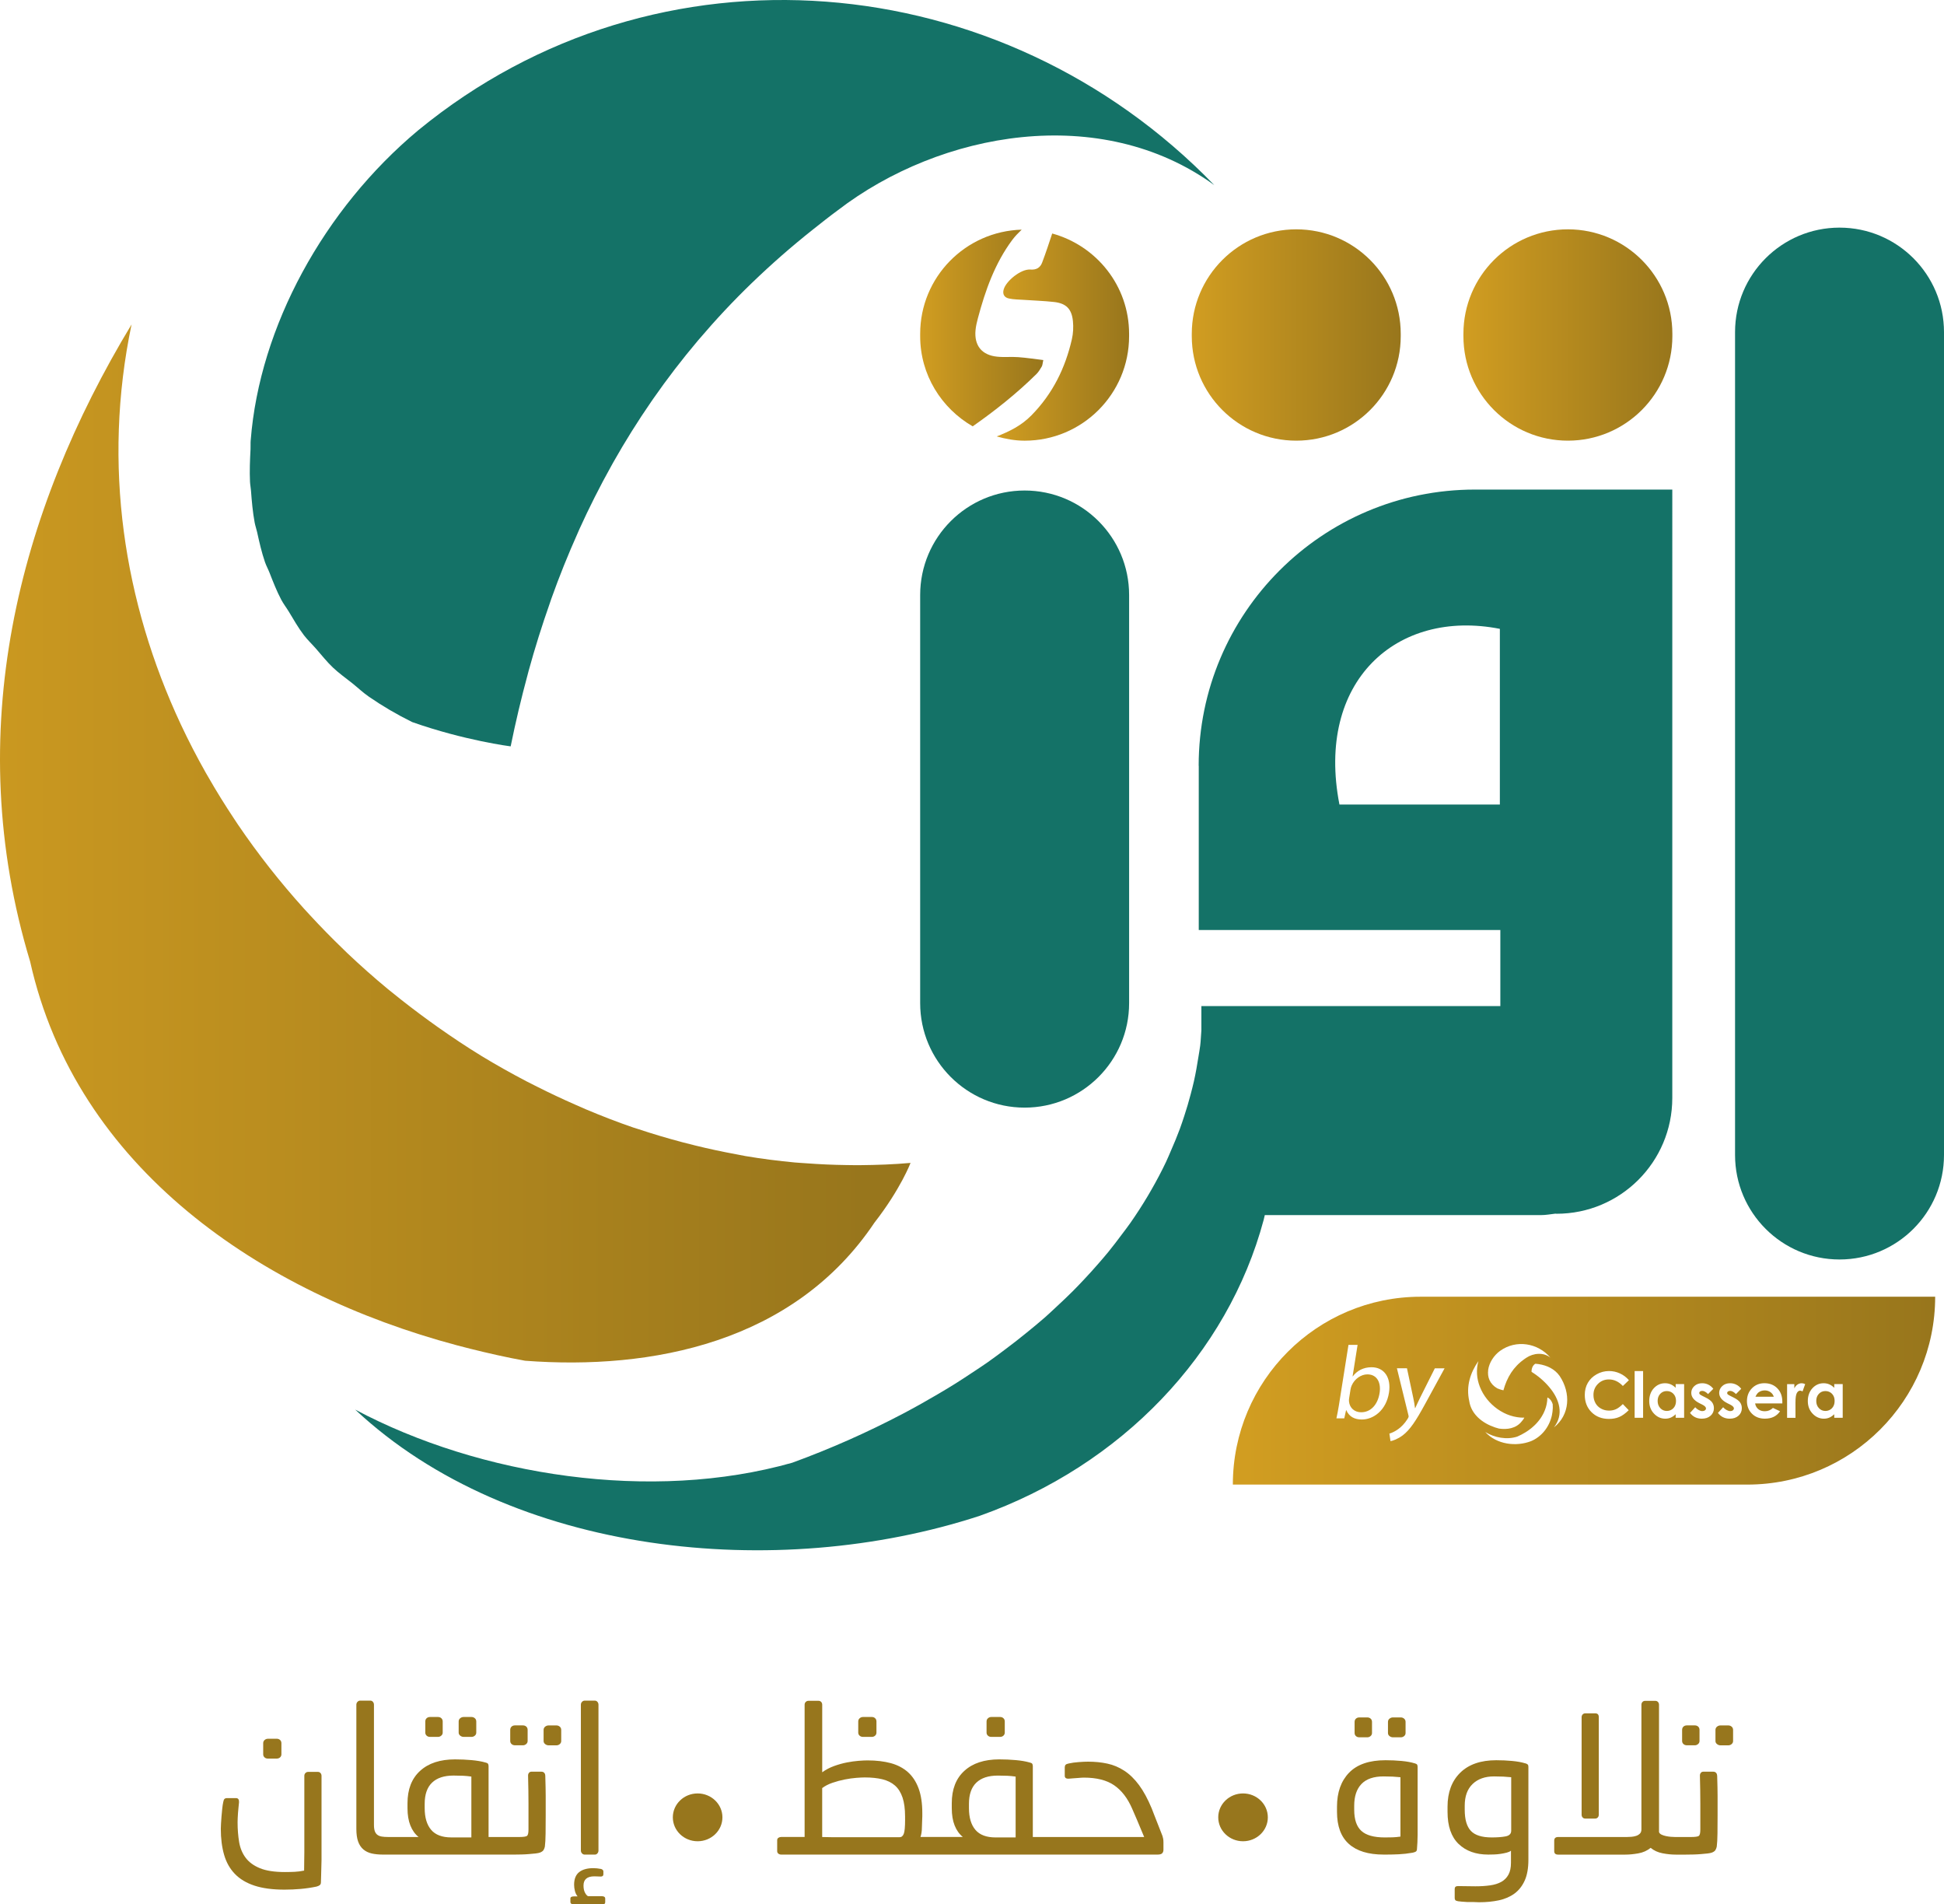 <?xml version="1.0" encoding="UTF-8"?>
<svg id="Layer_2" data-name="Layer 2" xmlns="http://www.w3.org/2000/svg" xmlns:xlink="http://www.w3.org/1999/xlink" viewBox="0 0 891.29 872.92">
  <defs>
    <style>
      .cls-1 {
        fill: url(#linear-gradient-2);
      }

      .cls-2 {
        fill: url(#linear-gradient-6);
      }

      .cls-3 {
        fill: url(#linear-gradient-10);
      }

      .cls-4 {
        fill: url(#linear-gradient-5);
      }

      .cls-5 {
        fill: #97761d;
      }

      .cls-6 {
        fill: url(#linear-gradient-7);
      }

      .cls-7 {
        fill: #147267;
      }

      .cls-8 {
        fill: url(#linear-gradient-9);
      }

      .cls-9 {
        fill: url(#linear-gradient-3);
      }

      .cls-10 {
        fill: url(#linear-gradient);
      }

      .cls-11 {
        fill: url(#linear-gradient-4);
      }

      .cls-12 {
        fill: url(#linear-gradient-8);
      }
    </style>
    <linearGradient id="linear-gradient" x1="-55.81" y1="386.61" x2="395.95" y2="386.61" gradientUnits="userSpaceOnUse">
      <stop offset="0" stop-color="#d19d21"/>
      <stop offset="1" stop-color="#98761c"/>
    </linearGradient>
    <linearGradient id="linear-gradient-2" x1="546.41" y1="153.55" x2="642.21" y2="153.55" xlink:href="#linear-gradient"/>
    <linearGradient id="linear-gradient-3" x1="670.95" y1="153.55" x2="766.75" y2="153.55" xlink:href="#linear-gradient"/>
    <linearGradient id="linear-gradient-4" x1="421.88" y1="150.34" x2="478.33" y2="150.34" xlink:href="#linear-gradient"/>
    <linearGradient id="linear-gradient-5" x1="456.98" y1="154.5" x2="517.68" y2="154.5" xlink:href="#linear-gradient"/>
    <linearGradient id="linear-gradient-6" x1="570.88" y1="638.67" x2="885.14" y2="638.67" xlink:href="#linear-gradient"/>
    <linearGradient id="linear-gradient-7" x1="570.88" y1="638.79" x2="885.14" y2="638.79" xlink:href="#linear-gradient"/>
    <linearGradient id="linear-gradient-8" x1="570.88" y1="637.45" x2="885.14" y2="637.45" xlink:href="#linear-gradient"/>
    <linearGradient id="linear-gradient-9" x1="570.88" y1="642.19" x2="885.14" y2="642.19" xlink:href="#linear-gradient"/>
    <linearGradient id="linear-gradient-10" x1="570.88" y1="642.19" x2="885.14" y2="642.19" xlink:href="#linear-gradient"/>
  </defs>
  <g id="Layer_1-2" data-name="Layer 1">
    <path class="cls-10" d="M215.54,618.22c8.39,2.09,16.79,4,25.19,5.51,58.1,4.4,123.31-8.25,160.2-63.31,11.95-15.31,16.54-27.37,16.54-27.37-7.67,.69-15.35,.96-23.02,1.03-2.17,.02-4.34-.02-6.51-.05-6-.08-12-.34-17.98-.79-1.84-.14-3.68-.22-5.52-.39-7.59-.71-15.15-1.67-22.67-2.94-1.42-.24-2.83-.56-4.25-.82-6.27-1.15-12.51-2.48-18.71-4.01-2.04-.5-4.08-1.01-6.11-1.55-6.71-1.79-13.38-3.75-19.99-5.96-.74-.25-1.5-.45-2.24-.7-7.4-2.53-14.71-5.37-21.94-8.42-1.62-.68-3.22-1.42-4.83-2.12-5.89-2.58-11.71-5.32-17.47-8.23-1.51-.76-3.03-1.5-4.54-2.29-7.1-3.71-14.11-7.62-20.97-11.8-.1-.06-.19-.12-.28-.18-6.67-4.08-13.18-8.44-19.59-12.95-1.34-.95-2.67-1.91-4-2.87-5.91-4.28-11.71-8.71-17.37-13.33-.54-.44-1.09-.86-1.63-1.3-6.37-5.27-12.57-10.77-18.57-16.45-.6-.57-1.17-1.16-1.77-1.73-5.32-5.11-10.47-10.38-15.47-15.8-.87-.94-1.74-1.87-2.6-2.82-10.98-12.16-21.13-25.04-30.3-38.55-.6-.89-1.18-1.79-1.78-2.68-4.17-6.27-8.15-12.67-11.88-19.2-.35-.61-.72-1.2-1.06-1.81-4.14-7.33-8.01-14.79-11.57-22.4,0,0,0,0,0,0-26.03-55.72-36.03-118.68-22.53-183.23C8.28,234.72-17.99,335.59,13.82,440.78c21.15,94.74,106.1,152.01,195.67,175.88,2.02,.54,4.03,1.06,6.05,1.56Z"/>
    <g>
      <path class="cls-5" d="M145.82,812.2h-4.6c-.44,0-.83,.17-1.18,.52-.34,.34-.51,.76-.51,1.27v35.1c0,1.19-.02,2.45-.05,3.8-.03,1.34-.05,2.86-.05,4.55-1.57,.31-3.02,.5-4.36,.56-1.35,.06-2.83,.1-4.46,.1-4.76,0-8.56-.58-11.4-1.74-2.85-1.16-5.04-2.75-6.57-4.79-1.53-2.03-2.53-4.44-3-7.22-.47-2.79-.71-5.81-.71-9.06,0-.5,.02-1.13,.05-1.88,.03-.75,.08-1.55,.14-2.39,.06-.85,.14-1.69,.23-2.53,.09-.85,.17-1.64,.24-2.4,.06-1.25-.41-1.88-1.41-1.88h-3.94c-.63,0-1.07,.13-1.32,.38s-.44,.72-.56,1.41c-.19,.88-.35,1.89-.47,3.05-.12,1.16-.23,2.33-.33,3.52-.09,1.19-.17,2.3-.23,3.34-.06,1.03-.09,1.83-.09,2.39,0,4.44,.5,8.4,1.5,11.87,1,3.47,2.64,6.4,4.93,8.77,2.28,2.38,5.29,4.18,9.01,5.4,3.72,1.22,8.31,1.83,13.75,1.83,2.51,0,4.99-.11,7.46-.33,2.47-.22,4.9-.58,7.27-1.08,.69-.19,1.19-.43,1.51-.71,.31-.28,.47-.7,.47-1.27,.06-.88,.09-1.88,.09-3l.09-3.56c.06-1.26,.09-2.44,.09-3.57v-38.66c0-.5-.16-.92-.47-1.27-.32-.35-.69-.52-1.13-.52Z"/>
      <path class="cls-5" d="M122.82,806.1h4.04c.62,0,1.14-.19,1.55-.56,.41-.38,.61-.85,.61-1.41v-5.06c0-.63-.2-1.13-.61-1.5-.4-.37-.89-.56-1.45-.56h-4.13c-.56,0-1.06,.19-1.5,.56-.44,.38-.66,.88-.66,1.5v5.06c0,.57,.2,1.03,.61,1.41,.4,.37,.92,.56,1.55,.56Z"/>
      <path class="cls-5" d="M197.15,796.15h3.66c.56,0,1.06-.19,1.5-.57,.44-.37,.66-.84,.66-1.41v-5.07c0-.62-.21-1.13-.61-1.5-.4-.38-.92-.57-1.55-.57h-3.66c-.63,0-1.14,.19-1.55,.57-.41,.37-.61,.88-.61,1.5v5.07c0,.57,.2,1.03,.61,1.41,.4,.38,.92,.57,1.55,.57Z"/>
      <path class="cls-5" d="M212.54,796.15h3.66c.57,0,1.06-.19,1.51-.57,.44-.37,.65-.84,.65-1.41v-5.07c0-.62-.22-1.13-.65-1.5-.44-.38-.94-.57-1.51-.57h-3.66c-.57,0-1.08,.19-1.55,.57-.47,.37-.7,.88-.7,1.5v5.07c0,.57,.23,1.03,.7,1.41,.47,.38,.99,.57,1.55,.57Z"/>
      <path class="cls-5" d="M255.15,790.9h-3.66c-.56,0-1.08,.19-1.55,.56-.47,.38-.71,.88-.71,1.51v5.07c0,.56,.23,1.03,.71,1.41,.47,.37,.99,.57,1.55,.57h3.66c.56,0,1.06-.19,1.5-.57,.44-.37,.66-.85,.66-1.41v-5.07c0-.62-.22-1.13-.66-1.51-.44-.37-.94-.56-1.5-.56Z"/>
      <path class="cls-5" d="M236.1,800h3.66c.57,0,1.06-.19,1.5-.57,.44-.37,.65-.85,.65-1.41v-5.07c0-.62-.2-1.13-.61-1.51-.41-.37-.92-.56-1.55-.56h-3.66c-.63,0-1.14,.19-1.55,.56-.4,.38-.61,.88-.61,1.51v5.07c0,.56,.2,1.03,.61,1.41,.41,.37,.92,.57,1.55,.57Z"/>
      <path class="cls-5" d="M249.99,813.89c0-.5-.16-.92-.47-1.27-.32-.35-.75-.52-1.32-.52h-4.5c-.5,0-.89,.17-1.17,.52-.28,.34-.42,.76-.42,1.27,.06,2.44,.1,4.69,.14,6.75,.03,2.07,.05,4.07,.05,6.01v12.01c0,1.63-.25,2.6-.75,2.91-.5,.31-1.66,.47-3.47,.47h-14.08v-32.47c0-.5-.1-.88-.29-1.13-.19-.25-.59-.44-1.22-.57-1.75-.5-3.87-.86-6.33-1.08-2.47-.22-4.99-.33-7.55-.33-6.82,0-12.16,1.75-16,5.26-3.85,3.5-5.78,8.45-5.78,14.83v2.25c0,3.13,.44,5.78,1.32,7.97,.87,2.19,2.12,3.94,3.75,5.26h-14.16c-1,0-1.89-.06-2.68-.19-.78-.12-1.44-.37-1.97-.75-.53-.37-.94-.92-1.22-1.64-.28-.72-.42-1.71-.42-2.96v-55.09c0-.5-.16-.94-.47-1.31-.31-.38-.72-.57-1.22-.57h-4.6c-.5,0-.92,.19-1.27,.57-.34,.37-.51,.81-.51,1.31v56.87c0,2.38,.26,4.32,.8,5.82,.53,1.5,1.33,2.71,2.39,3.62,1.06,.91,2.34,1.53,3.85,1.88,1.5,.34,3.25,.51,5.26,.51h60.06c1.06,0,2.19-.02,3.38-.05,1.19-.03,2.34-.09,3.47-.19s2.13-.19,3-.28c.88-.1,1.56-.24,2.06-.43,.75-.31,1.27-.68,1.55-1.13,.28-.44,.48-.97,.61-1.59,.19-1.44,.3-3.44,.33-6.01,.03-2.56,.05-5.35,.05-8.35v-8.82c0-1.25-.02-2.6-.05-4.04-.03-1.44-.08-3.22-.14-5.35Zm-33.88,28.34h-9.2c-4.19,0-7.27-1.16-9.24-3.48-1.97-2.31-2.96-5.63-2.96-9.95v-1.97c0-4.32,1.13-7.55,3.38-9.71,2.25-2.16,5.54-3.24,9.85-3.24,1.63,0,3.08,.03,4.37,.09,1.28,.06,2.55,.19,3.8,.37v27.88Z"/>
      <path class="cls-5" d="M268.1,850.11h4.6c.5,0,.91-.19,1.22-.57,.31-.37,.47-.81,.47-1.31v-66.82c0-.5-.16-.94-.47-1.31-.31-.38-.72-.57-1.22-.57h-4.6c-.5,0-.92,.19-1.27,.57-.34,.37-.51,.81-.51,1.31v66.82c0,.5,.17,.94,.51,1.31,.35,.38,.77,.57,1.27,.57Z"/>
      <path class="cls-5" d="M275.89,869.17h-6.29c-.5-.25-.97-.8-1.41-1.64-.44-.84-.66-1.92-.66-3.24,0-2.81,1.66-4.22,4.98-4.22,.31,0,.85,.02,1.59,.05,.75,.03,1.19,.05,1.32,.05,.81,0,1.22-.35,1.22-1.03v-1.32c0-.5-.35-.88-1.03-1.13-.63-.12-1.25-.22-1.88-.28-.63-.06-1.19-.09-1.69-.09-2.81,0-4.99,.61-6.52,1.83-1.53,1.22-2.3,3.14-2.3,5.77,0,.94,.12,1.89,.37,2.86,.25,.97,.66,1.8,1.22,2.48h-1.6c-1.13,0-1.69,.31-1.69,.94v1.6c0,.75,.57,1.13,1.69,1.13h12.67c.5,0,.89-.07,1.17-.19,.28-.12,.43-.44,.43-.93v-1.51c0-.75-.53-1.13-1.6-1.13Z"/>
      <path class="cls-5" d="M395.64,796.15h4.04c.62,0,1.14-.19,1.55-.57,.41-.37,.61-.84,.61-1.41v-5.07c0-.62-.2-1.13-.61-1.5-.4-.38-.89-.57-1.45-.57h-4.13c-.57,0-1.06,.19-1.5,.57-.44,.37-.66,.88-.66,1.5v5.07c0,.57,.2,1.03,.61,1.41,.41,.38,.92,.57,1.55,.57Z"/>
      <path class="cls-5" d="M454.48,796.15h4.03c.63,0,1.14-.19,1.55-.57,.4-.37,.61-.84,.61-1.41v-5.07c0-.62-.2-1.13-.61-1.5-.41-.38-.89-.57-1.46-.57h-4.12c-.57,0-1.07,.19-1.5,.57-.44,.37-.66,.88-.66,1.5v5.07c0,.57,.2,1.03,.61,1.41,.4,.38,.92,.57,1.55,.57Z"/>
      <path class="cls-5" d="M532.94,841.48l-3.94-10.05-.94-2.44c-1.82-4.38-3.76-7.96-5.82-10.74-2.06-2.79-4.32-4.98-6.75-6.57-2.44-1.6-5.04-2.69-7.79-3.28-2.76-.6-5.7-.89-8.83-.89-1.13,0-2.55,.06-4.27,.19-1.72,.12-3.27,.34-4.64,.65-.69,.13-1.16,.33-1.41,.61-.25,.28-.38,.67-.38,1.17v3.85c0,1,.69,1.44,2.06,1.31,.5-.06,1.08-.11,1.74-.14,.65-.03,1.31-.08,1.97-.14,.65-.06,1.25-.11,1.78-.14,.53-.03,.92-.05,1.17-.05,5.88,0,10.53,1.17,13.94,3.52,3.41,2.34,6.14,5.9,8.21,10.65l2.16,4.98,3.38,8.07h-51.05v-32.47c0-.5-.1-.88-.29-1.13-.19-.25-.59-.44-1.22-.57-1.75-.5-3.86-.86-6.33-1.08-2.47-.22-4.99-.33-7.55-.33-6.82,0-12.16,1.75-16,5.26-3.85,3.5-5.77,8.45-5.77,14.83v2.25c0,3.13,.44,5.78,1.32,7.97,.87,2.19,2.12,3.94,3.75,5.26h-19.42c.19-.5,.34-1.14,.47-1.92,.12-.78,.19-1.61,.19-2.49l.09-2.63c.06-.94,.09-1.75,.09-2.44v-1.5c0-4.44-.57-8.2-1.69-11.26-1.13-3.06-2.75-5.55-4.88-7.46-2.13-1.9-4.74-3.28-7.83-4.13-3.1-.84-6.65-1.27-10.65-1.27-1.06,0-2.44,.06-4.13,.19-1.69,.13-3.49,.38-5.4,.75-1.91,.37-3.87,.92-5.87,1.64-2,.72-3.81,1.67-5.44,2.86v-30.97c0-.5-.16-.92-.47-1.27-.32-.34-.72-.52-1.22-.52h-4.6c-.5,0-.92,.18-1.27,.52-.34,.34-.51,.77-.51,1.27v60.62h-10.7c-.5,0-.94,.13-1.32,.38-.37,.25-.56,.62-.56,1.13v4.97c0,.5,.19,.89,.56,1.18,.38,.28,.81,.42,1.32,.42h172.49c1.06,0,1.78-.2,2.16-.61,.38-.41,.57-.95,.57-1.64v-3.38c0-.69-.05-1.25-.14-1.69-.09-.44-.2-.88-.33-1.31Zm-117.97-7.41c0,3.31-.2,5.49-.61,6.52-.41,1.03-1.05,1.55-1.92,1.55h-30.69c-1.63,0-3.22-.03-4.79-.09v-22.43c1.32-1,2.89-1.81,4.74-2.44,1.84-.63,3.7-1.13,5.58-1.5,1.88-.37,3.64-.62,5.3-.75,1.66-.12,2.96-.19,3.9-.19,3.06,0,5.75,.28,8.07,.84,2.31,.57,4.24,1.52,5.77,2.86,1.53,1.34,2.69,3.18,3.47,5.49,.78,2.32,1.17,5.22,1.17,8.73v1.41Zm50.68,8.17h-9.2c-4.19,0-7.27-1.16-9.24-3.48-1.97-2.31-2.96-5.63-2.96-9.95v-1.97c0-4.32,1.13-7.55,3.38-9.71,2.25-2.16,5.54-3.24,9.85-3.24,1.63,0,3.08,.03,4.37,.09,1.28,.06,2.55,.19,3.8,.37v27.88Z"/>
      <path class="cls-5" d="M623.22,796.34h3.66c.56,0,1.06-.19,1.5-.56,.44-.38,.66-.85,.66-1.41v-5.07c0-.62-.2-1.13-.61-1.5-.4-.37-.92-.57-1.55-.57h-3.66c-.62,0-1.14,.19-1.55,.57-.41,.37-.61,.88-.61,1.5v5.07c0,.57,.2,1.03,.61,1.41,.4,.37,.92,.56,1.55,.56Z"/>
      <path class="cls-5" d="M638.61,796.34h3.66c.57,0,1.06-.19,1.51-.56,.44-.38,.65-.85,.65-1.41v-5.07c0-.62-.22-1.13-.65-1.5-.44-.37-.94-.57-1.51-.57h-3.66c-.57,0-1.08,.19-1.55,.57-.47,.37-.7,.88-.7,1.5v5.07c0,.57,.23,1.03,.7,1.41,.47,.37,.99,.56,1.55,.56Z"/>
      <path class="cls-5" d="M648.56,808.26c-1.62-.5-3.63-.86-6-1.08-2.38-.22-4.82-.33-7.32-.33-7.45,0-13.02,1.91-16.71,5.72-3.69,3.82-5.54,9.01-5.54,15.58v2.34c0,6.57,1.81,11.48,5.44,14.73,3.63,3.26,8.94,4.88,15.95,4.88h1.31c1.82,0,3.71-.05,5.68-.14,1.97-.09,4.05-.33,6.24-.71,.63-.12,1.13-.3,1.5-.51s.56-.67,.56-1.36c.06-.87,.12-1.84,.19-2.91l.09-3.38v-31.16c0-.5-.08-.86-.24-1.08-.16-.22-.54-.42-1.17-.61Zm-6.48,33.6c-1.37,.19-2.56,.3-3.56,.33-1,.04-2.22,.05-3.66,.05-4.94,0-8.51-1-10.7-3-2.19-2-3.28-5.22-3.28-9.67v-1.88c0-4.32,1.11-7.63,3.33-9.95,2.22-2.31,5.59-3.47,10.09-3.47,1.62,0,3.03,.03,4.22,.09,1.19,.06,2.38,.16,3.56,.28v27.22Z"/>
      <path class="cls-5" d="M699.24,808.26c-1.62-.5-3.61-.86-5.96-1.08-2.35-.22-4.77-.33-7.27-.33-7.13,0-12.64,1.91-16.52,5.72-3.88,3.82-5.82,9.01-5.82,15.58v2.34c0,6.57,1.69,11.48,5.06,14.73,3.38,3.26,7.92,4.88,13.61,4.88,.75,0,1.63-.02,2.63-.05,1-.03,2.02-.12,3.05-.28,1.03-.16,1.97-.34,2.81-.57,.85-.22,1.49-.51,1.92-.89v5.54c0,2.25-.39,4.08-1.17,5.49-.78,1.41-1.88,2.5-3.28,3.28-1.41,.78-3.11,1.31-5.12,1.59-2,.29-4.25,.43-6.75,.43-1,0-2.32-.02-3.94-.05-1.63-.03-2.97-.05-4.04-.05-1,0-1.5,.44-1.5,1.31v4.13c0,.44,.09,.76,.28,.99,.19,.22,.6,.39,1.22,.51,.31,.06,.88,.13,1.69,.19,.81,.06,1.72,.13,2.72,.19h2.82c1,.06,1.82,.09,2.44,.09,3.31,0,6.35-.3,9.11-.89,2.75-.6,5.13-1.63,7.13-3.1,2-1.47,3.56-3.46,4.69-5.96,1.13-2.5,1.69-5.69,1.69-9.57v-42.51c0-.5-.09-.86-.29-1.08-.19-.22-.59-.42-1.22-.61Zm-6.38,30.88c0,1.44-.88,2.31-2.63,2.63-1.75,.32-3.85,.47-6.29,.47-4.5,0-7.69-1-9.57-3-1.88-2-2.82-5.22-2.82-9.67v-1.88c0-4.32,1.2-7.63,3.62-9.95,2.41-2.31,5.68-3.47,9.81-3.47,1.62,0,3.03,.03,4.22,.09,1.19,.06,2.41,.16,3.66,.28v24.5Z"/>
      <path class="cls-5" d="M726.83,833.6h4.5c.5,0,.91-.17,1.22-.51,.31-.34,.47-.77,.47-1.27v-44.68c0-1.19-.53-1.78-1.59-1.78h-4.6c-.5,0-.91,.17-1.22,.51-.31,.35-.47,.77-.47,1.27v44.68c0,.5,.16,.92,.47,1.27,.32,.34,.72,.51,1.22,.51Z"/>
      <path class="cls-5" d="M793.93,791.46c-.44-.37-.94-.56-1.5-.56h-3.66c-.56,0-1.08,.19-1.55,.56-.47,.38-.71,.88-.71,1.51v5.07c0,.56,.23,1.03,.71,1.41,.47,.37,.99,.57,1.55,.57h3.66c.56,0,1.06-.19,1.5-.57s.66-.85,.66-1.41v-5.07c0-.62-.22-1.13-.66-1.51Z"/>
      <path class="cls-5" d="M773.38,800h3.66c.57,0,1.06-.19,1.51-.57,.44-.37,.65-.85,.65-1.41v-5.07c0-.62-.2-1.13-.61-1.51-.41-.37-.92-.56-1.55-.56h-3.66c-.63,0-1.14,.19-1.55,.56-.4,.38-.61,.88-.61,1.51v5.07c0,.56,.2,1.03,.61,1.41,.41,.37,.92,.57,1.55,.57Z"/>
      <path class="cls-5" d="M787.26,813.89c0-.5-.16-.92-.47-1.27-.32-.35-.75-.52-1.32-.52h-4.5c-.5,0-.89,.17-1.17,.52-.28,.34-.42,.76-.42,1.27,.06,2.44,.1,4.69,.14,6.75,.03,2.07,.05,4.07,.05,6.01v12.01c0,1.63-.25,2.6-.75,2.91-.5,.31-1.66,.47-3.47,.47h-7.41c-.5,0-1.13-.03-1.87-.09-.75-.06-1.51-.17-2.25-.33-.75-.16-1.43-.37-2.02-.66-.6-.28-.99-.67-1.17-1.17v-58.37c0-.5-.16-.92-.47-1.27s-.72-.52-1.22-.52h-4.69c-.5,0-.91,.18-1.22,.52-.31,.34-.47,.77-.47,1.27v57.15c0,.81-.23,1.45-.71,1.93-.47,.47-1.05,.81-1.73,1.03-.69,.22-1.41,.36-2.16,.42-.75,.06-1.44,.09-2.06,.09h-31.53c-1.19,0-1.79,.57-1.79,1.69v4.78c0,1.07,.6,1.6,1.79,1.6h30.88c1.75,0,3.71-.19,5.87-.57,2.16-.37,4.05-1.22,5.68-2.53,1.5,1.25,3.31,2.08,5.44,2.49,2.13,.41,4.13,.61,6.01,.61h4.78c1.06,0,2.19-.02,3.38-.05,1.19-.03,2.35-.09,3.47-.19s2.13-.19,3-.28c.88-.1,1.56-.24,2.06-.43,.75-.31,1.27-.68,1.55-1.13,.28-.44,.48-.97,.61-1.59,.19-1.44,.3-3.44,.33-6.01,.03-2.56,.05-5.35,.05-8.35v-8.82c0-1.25-.02-2.6-.05-4.04-.03-1.44-.08-3.22-.14-5.35Z"/>
      <path class="cls-5" d="M569.91,822.07c-6.28,0-11.37,4.91-11.37,10.96s5.09,10.96,11.37,10.96,11.37-4.91,11.37-10.96-5.09-10.96-11.37-10.96Z"/>
      <path class="cls-5" d="M319.85,822.07c-6.28,0-11.37,4.91-11.37,10.96s5.09,10.96,11.37,10.96,11.37-4.91,11.37-10.96-5.09-10.96-11.37-10.96Z"/>
    </g>
    <g>
      <path class="cls-7" d="M188.94,330.97c24.08,8.49,45.19,11.15,45.19,11.15,2.26-11.14,4.87-22.11,7.8-32.93,.14-.52,.26-1.06,.41-1.58,2.9-10.58,6.17-20.97,9.78-31.22,.23-.67,.45-1.34,.68-2.01,3.63-10.17,7.65-20.16,12.04-29.97,.29-.65,.56-1.3,.85-1.95,4.46-9.83,9.32-19.46,14.58-28.89,.3-.55,.6-1.09,.91-1.64,5.37-9.5,11.17-18.79,17.43-27.86,.28-.4,.55-.8,.83-1.2,6.38-9.16,13.22-18.09,20.56-26.77,.21-.25,.42-.5,.64-.74,7.47-8.78,15.44-17.31,23.97-25.55,.11-.11,.23-.22,.34-.32,8.65-8.34,17.84-16.41,27.64-24.18h0c3.78-3,7.55-6,11.51-8.91,47.13-36.2,120.54-49.37,172.62-11.56C459.14-15.99,301.3-30.18,191.73,59.73c-43.25,36.1-72.73,90.07-76.78,142.05,0,0-.01,.02-.02,.03-.11,1.38,0,2.74-.07,4.11-.26,4.98-.47,9.96-.24,14.87,.06,1.38,.35,2.72,.45,4.09,.37,4.93,.79,9.84,1.69,14.66,.27,1.48,.8,2.89,1.12,4.36,1.02,4.64,2.07,9.27,3.61,13.76,.57,1.66,1.44,3.22,2.08,4.85,1.64,4.19,3.26,8.39,5.39,12.41,1.01,1.9,2.38,3.65,3.5,5.51,2.17,3.6,4.24,7.25,6.84,10.68,1.67,2.19,3.79,4.18,5.63,6.29,2.53,2.89,4.85,5.87,7.72,8.6,2.69,2.55,5.91,4.83,8.91,7.22,2.55,2.04,4.81,4.22,7.59,6.14,6.04,4.17,12.63,8.06,19.79,11.6Z"/>
      <path class="cls-7" d="M421.88,272.74v187.07c0,26.45,21.45,47.9,47.9,47.9s47.9-21.45,47.9-47.9v-187.07c0-26.45-21.45-47.9-47.9-47.9s-47.9,21.45-47.9,47.9Z"/>
      <path class="cls-7" d="M843.39,104.34c-26.45,0-47.9,21.44-47.9,47.9v377.18c0,26.45,21.44,47.9,47.9,47.9s47.9-21.45,47.9-47.9V152.24c0-26.45-21.44-47.9-47.9-47.9Z"/>
      <path class="cls-7" d="M549.61,351.02v75.27h138.27v34.88h-137.07v11.14c-.2,2.3-.25,4.66-.53,6.93-.22,1.81-.57,3.58-.85,5.38-.58,3.7-1.22,7.37-2.03,10.99-.46,2.03-.98,4.04-1.51,6.04-.88,3.35-1.86,6.67-2.94,9.94-.65,1.98-1.31,3.97-2.03,5.92-1.24,3.35-2.61,6.64-4.05,9.91-.76,1.73-1.46,3.5-2.28,5.21-2.06,4.32-4.3,8.57-6.7,12.74-.54,.95-1.09,1.9-1.65,2.84-2.5,4.2-5.17,8.33-8,12.38-1.23,1.76-2.56,3.46-3.85,5.19-2.01,2.7-4.05,5.39-6.19,8.02-1.54,1.89-3.15,3.74-4.76,5.59-2.08,2.39-4.21,4.75-6.4,7.07-1.74,1.85-3.49,3.69-5.29,5.49-2.27,2.27-4.62,4.48-6.99,6.68-1.85,1.72-3.67,3.46-5.57,5.14-2.78,2.44-5.67,4.8-8.57,7.16-3.03,2.47-6.12,4.88-9.28,7.25-2.9,2.18-5.79,4.36-8.78,6.45-2.42,1.69-4.91,3.3-7.39,4.94-2.45,1.62-4.89,3.24-7.4,4.8-2.64,1.65-5.32,3.25-8.02,4.83-2.44,1.44-4.9,2.85-7.38,4.24-2.8,1.56-5.6,3.1-8.45,4.6-16.23,8.53-33.21,16.07-50.68,22.44-64.41,18.26-143.14,6.1-200.39-24.35,71.57,66.96,193.23,79.13,286.27,48.71,65.19-23.1,113.8-74.29,130.26-135.7,.19-.71,.35-1.44,.51-2.16h126.57c2.28,0,4.45-.42,6.66-.67,.18,0,.34,.05,.52,.05,29.32,0,53.08-23.77,53.08-53.08V224.41h-90.54c-69.92,0-126.61,56.68-126.61,126.6Zm138.05,17.76h-73.55c-11-56.53,26.27-89.83,73.55-80.53v80.53Z"/>
    </g>
    <g>
      <path class="cls-1" d="M594.31,105.12c-26.45,0-47.9,21.44-47.9,47.9v1.07c0,26.45,21.44,47.9,47.9,47.9s47.9-21.45,47.9-47.9v-1.07c0-26.45-21.44-47.9-47.9-47.9Z"/>
      <path class="cls-9" d="M718.85,105.12c-26.45,0-47.9,21.44-47.9,47.9v1.07c0,26.45,21.45,47.9,47.9,47.9s47.9-21.45,47.9-47.9v-1.07c0-26.45-21.45-47.9-47.9-47.9Z"/>
    </g>
    <g>
      <path class="cls-11" d="M477.65,167.97c.32-.55,.32-1.28,.68-2.93-3.93-.48-7.69-1.05-11.48-1.33-3.22-.25-6.51,.12-9.71-.22-7.04-.72-10.54-5.13-9.88-12.16,.17-1.83,.61-3.67,1.09-5.48,3.39-12.7,7.75-25.09,15.76-35.88,1.26-1.69,2.77-3.21,4.31-4.7-25.81,.74-46.54,21.77-46.54,47.76v1.07c0,17.74,9.75,33.05,24.08,41.33,10.34-7.25,20.22-15.09,29.25-24,.98-.97,1.71-2.25,2.44-3.45Z"/>
      <path class="cls-4" d="M482.42,107.02c-1.47,4.44-2.93,8.89-4.59,13.27-.87,2.32-2.52,3.49-5.47,3.26-4.25-.31-11.08,5.2-12.19,9.12-.65,2.26,.38,3.72,2.39,4.15,2.22,.48,4.57,.47,6.87,.63,4.6,.33,9.23,.46,13.8,.97,5.57,.61,8.13,3.16,8.69,8.79,.27,2.7,.13,5.59-.48,8.27-3.01,13.18-8.76,24.95-18.55,34.91-4.66,4.75-10.18,7.42-15.92,9.66,4.1,1.14,8.33,1.95,12.8,1.95,26.45,0,47.9-21.45,47.9-47.9v-1.07c0-22.05-14.98-40.42-35.25-46Z"/>
    </g>
    <g>
      <path class="cls-2" d="M626.92,629.98c-2.83,0-5.84,1.99-7.2,5.12-.23,.52-.41,1.09-.52,1.76l-.65,4.08c-.08,.52-.12,1.04-.05,1.52,.31,2.89,2.49,4.89,5.56,4.89,4.47,0,7.63-3.56,8.46-8.83,.73-4.6-1.05-8.54-5.61-8.54Z"/>
      <path class="cls-6" d="M809.11,637.33c-1.08,0-2.03,.3-2.85,.91-.51,.38-.99,1.05-1.42,2h8.41c-.26-.86-.76-1.56-1.52-2.1-.75-.54-1.63-.81-2.62-.81Z"/>
      <path class="cls-12" d="M651.35,594.39c-47.56,0-86.11,38.55-86.11,86.11h235.88c47.56,0,86.12-38.55,86.12-86.11h-235.88Zm30.93,33.75c.01-.09,0-.17,.02-.26,0,0,0,0,0,0,.48-3.28,2.58-6.58,5.48-8.69,7.34-5.24,17.3-3.67,23.07,3.15-3.15-2.62-7.86-2.1-11.01,0-.26,.17-.52,.34-.77,.52-.65,.45-1.27,.92-1.86,1.42,0,0-.02,.01-.02,.02-.58,.49-1.12,.99-1.63,1.52-.01,.01-.03,.03-.04,.04-.5,.52-.98,1.06-1.42,1.61-.02,.02-.04,.05-.06,.07-.44,.55-.84,1.11-1.22,1.69-.02,.03-.04,.07-.06,.1-.37,.58-.72,1.17-1.05,1.77-.02,.04-.04,.08-.06,.12-.32,.6-.62,1.22-.89,1.85-.02,.04-.03,.08-.05,.12-.27,.64-.52,1.28-.75,1.94-.01,.03-.02,.07-.03,.1-.23,.67-.45,1.36-.64,2.06,0,0-1.33-.26-2.82-.9-.44-.26-.84-.53-1.21-.82-.17-.13-.3-.28-.46-.42-.18-.16-.38-.32-.53-.5-.17-.19-.31-.38-.45-.58-.11-.14-.23-.28-.33-.42-.15-.23-.27-.47-.39-.71-.06-.12-.14-.24-.2-.36-.12-.26-.2-.54-.29-.81-.03-.11-.08-.21-.11-.32-.08-.29-.13-.59-.17-.89-.01-.1-.04-.19-.05-.28-.04-.31-.04-.62-.04-.94,0-.09-.01-.17-.01-.26,0-.31,.04-.63,.08-.94Zm-45.46,10.24c-1.3,8.21-7.23,12.29-12.42,12.29-3.36,0-5.85-1.28-7.15-4.27h-.1l-.83,3.75h-3.6c.34-1.57,.81-3.89,1.13-5.93l4.4-27.76h4.18l-2.29,14.42h.1c1.9-2.56,4.84-4.17,8.59-4.17,5.81,0,9.09,4.74,7.99,11.67Zm16.57,5.17c-4.28,7.88-6.97,11.86-10.26,14.38-2.39,1.76-4.52,2.47-5.61,2.66l-.51-3.46c1.11-.33,2.61-1,4.02-2.04,1.3-.9,2.95-2.51,4.29-4.65,.26-.43,.46-.76,.49-1,.04-.24,0-.57-.16-1.09l-5.19-21.16h4.61l2.89,13.57c.34,1.52,.63,3.32,.79,4.7h.1c.65-1.38,1.41-3.13,2.25-4.79l6.75-13.47h4.47l-8.94,16.37Zm20.24-1.3c-1.57-6.81,.52-13.11,4.19-18.35-1.13,4.04-.76,8.08,.65,11.73h0c.19,.5,.41,.99,.64,1.47,.02,.04,.04,.08,.06,.12,.21,.43,.43,.85,.67,1.27,.03,.06,.07,.12,.1,.18,.52,.9,1.11,1.76,1.76,2.58,.05,.06,.1,.13,.15,.19,.29,.36,.6,.72,.92,1.07,.04,.04,.07,.08,.1,.12,.36,.39,.73,.76,1.11,1.12,.03,.03,.07,.06,.1,.09,.34,.32,.69,.62,1.05,.92,.08,.07,.16,.13,.24,.2,.39,.31,.78,.62,1.19,.91,0,0,.01,0,.02,.01,.42,.29,.85,.57,1.28,.84,.09,.06,.19,.11,.28,.16,.35,.21,.71,.41,1.07,.6,.1,.05,.2,.1,.3,.16,.45,.22,.9,.44,1.36,.63,.05,.02,.09,.03,.14,.05,.41,.17,.83,.32,1.24,.46,.13,.04,.25,.08,.38,.12,.39,.12,.78,.23,1.17,.33,.09,.02,.18,.05,.27,.07,.47,.11,.95,.21,1.43,.28,.12,.02,.23,.03,.35,.05,.38,.05,.76,.1,1.14,.13,.14,.01,.27,.02,.41,.03,.49,.03,.98,.04,1.47,.03,0,0-.34,.75-1.17,1.67-2.58,3.34-6.77,3.87-10.44,3.34-.53-.13-1.05-.29-1.58-.46-.13-.04-.25-.08-.38-.13-5.59-1.9-10.74-5.89-11.68-12Zm38.27,3.48c-.02,.39-.04,.78-.09,1.17-.02,.16-.03,.31-.06,.47-.06,.42-.13,.83-.21,1.23-.02,.1-.04,.21-.06,.31-1.21,5.29-4.77,9.7-9.54,11.69-6.82,2.62-15.73,1.57-20.97-4.2,4.19,2.62,9.96,3.67,14.68,2.1,1.28-.55,2.52-1.2,3.71-1.93,.21-.13,.41-.26,.62-.4,.18-.12,.36-.24,.54-.36,.2-.14,.39-.27,.59-.42,.18-.13,.36-.27,.54-.41,.18-.14,.36-.28,.54-.42,.22-.18,.43-.37,.64-.56,.23-.2,.46-.41,.68-.62,.21-.2,.42-.41,.63-.62,.14-.14,.27-.29,.41-.44,.17-.19,.35-.38,.51-.58,.13-.16,.26-.31,.39-.47,.16-.2,.32-.4,.47-.61,.12-.16,.24-.32,.35-.48,.16-.23,.31-.46,.45-.69,.09-.15,.19-.29,.28-.45,.21-.35,.4-.7,.59-1.07,.04-.08,.08-.16,.12-.24,.18-.36,.34-.73,.49-1.1,.06-.15,.11-.3,.17-.45,.1-.28,.21-.57,.3-.85,.05-.17,.1-.34,.15-.51,.08-.28,.15-.57,.22-.86,.04-.17,.08-.35,.11-.52,.06-.31,.11-.63,.15-.95,.02-.16,.05-.31,.06-.46,.05-.48,.08-.96,.09-1.45,0,0,1.65,.51,2.44,3.07,.04,.54,.05,1.08,.04,1.62,0,.15-.01,.3-.02,.46Zm.53,8.57c2.34-3.01,2.97-6.18,2.48-9.26-.06-.39-.15-.79-.24-1.18,0-.03-.02-.06-.02-.09-.2-.8-.48-1.59-.81-2.37,0-.01,0-.02-.01-.03-.16-.38-.34-.75-.53-1.12-.01-.02-.02-.04-.03-.07-.39-.76-.84-1.5-1.34-2.23-.02-.03-.04-.06-.06-.09-.23-.34-.48-.68-.73-1.01-.02-.02-.03-.04-.05-.06-.53-.69-1.09-1.36-1.69-2.01-.05-.05-.09-.1-.14-.15-.27-.29-.54-.57-.82-.85-.03-.03-.05-.05-.08-.08-.31-.31-.62-.6-.94-.9-.04-.04-.08-.07-.12-.11-.27-.24-.54-.48-.81-.72-.07-.06-.15-.13-.22-.19-.29-.24-.57-.48-.86-.7-.03-.02-.06-.05-.09-.07-.32-.25-.64-.49-.95-.72-.08-.06-.16-.11-.24-.17-.25-.18-.49-.35-.74-.51-.09-.06-.17-.12-.26-.18-.32-.21-.63-.41-.94-.61,0,0-.17-2.65,1.76-3.72,.51,.04,1.03,.1,1.54,.18,0,0,0,0,0,0,3.74,.58,7.27,2.18,9.57,5.41,5.24,7.86,4.72,17.83-2.62,23.59Zm19.04-11.17c.61,1.08,1.46,1.93,2.57,2.54,1.11,.62,2.34,.92,3.69,.92,1.15,0,2.21-.22,3.16-.65,.96-.43,2.01-1.22,3.15-2.35l2.7,2.81c-1.54,1.51-3,2.55-4.37,3.13-1.37,.58-2.94,.87-4.7,.87-3.25,0-5.91-1.03-7.98-3.09-2.07-2.06-3.1-4.7-3.1-7.92,0-2.08,.47-3.93,1.41-5.55,.94-1.62,2.29-2.92,4.05-3.91,1.76-.99,3.65-1.48,5.67-1.48,1.72,0,3.38,.36,4.98,1.09s2.97,1.76,4.13,3.11l-2.78,2.65c-1.89-2-4.02-3-6.39-3-2,0-3.68,.68-5.04,2.05-1.37,1.37-2.05,3.05-2.05,5.05,0,1.39,.3,2.63,.91,3.71Zm21.86,6.76h-3.88v-21.42h3.88v21.42Zm18.81,0h-3.88v-1.63c-.76,.72-1.52,1.24-2.28,1.55-.76,.32-1.59,.48-2.48,.48-1.99,0-3.72-.77-5.18-2.32-1.46-1.55-2.18-3.47-2.18-5.77s.7-4.34,2.11-5.87c1.41-1.52,3.12-2.29,5.14-2.29,.93,0,1.8,.17,2.61,.52,.81,.35,1.57,.88,2.26,1.58v-1.7h3.88v15.45Zm12.15-.98c-1.01,.92-2.36,1.38-4.05,1.38-2.25,0-4.05-.88-5.4-2.64l2.39-2.6c.45,.53,.99,.96,1.6,1.28,.61,.33,1.15,.49,1.63,.49,.51,0,.92-.12,1.24-.37s.47-.53,.47-.85c0-.6-.56-1.18-1.69-1.75l-1.31-.65c-2.5-1.26-3.75-2.84-3.75-4.73,0-1.22,.47-2.27,1.41-3.13,.94-.87,2.15-1.3,3.61-1.3,1,0,1.95,.22,2.83,.66,.88,.44,1.64,1.07,2.25,1.9l-2.4,2.4c-.98-.97-1.86-1.45-2.66-1.45-.44,0-.78,.09-1.02,.28-.25,.18-.37,.41-.37,.69,0,.21,.08,.4,.23,.58s.54,.41,1.16,.72l1.42,.71c1.5,.74,2.52,1.49,3.08,2.26,.56,.77,.84,1.67,.84,2.7,0,1.37-.5,2.52-1.51,3.44Zm12.8,0c-1.01,.92-2.36,1.38-4.05,1.38-2.25,0-4.05-.88-5.4-2.64l2.39-2.6c.45,.53,.99,.96,1.6,1.28s1.15,.49,1.63,.49c.51,0,.92-.12,1.24-.37,.31-.25,.47-.53,.47-.85,0-.6-.56-1.18-1.69-1.75l-1.31-.65c-2.5-1.26-3.75-2.84-3.75-4.73,0-1.22,.47-2.27,1.41-3.13,.94-.87,2.15-1.3,3.61-1.3,1,0,1.95,.22,2.83,.66,.89,.44,1.64,1.07,2.25,1.9l-2.4,2.4c-.97-.97-1.86-1.45-2.66-1.45-.44,0-.78,.09-1.02,.28-.25,.18-.37,.41-.37,.69,0,.21,.08,.4,.23,.58,.16,.18,.54,.41,1.16,.72l1.42,.71c1.5,.74,2.52,1.49,3.08,2.26s.84,1.67,.84,2.7c0,1.37-.5,2.52-1.51,3.44Zm20.05-5.62h-12.45c.18,1.1,.66,1.97,1.44,2.62,.78,.65,1.78,.97,2.99,.97,1.45,0,2.69-.51,3.74-1.52l3.27,1.53c-.81,1.16-1.79,2.01-2.93,2.56s-2.49,.83-4.05,.83c-2.42,0-4.4-.76-5.92-2.29-1.52-1.53-2.29-3.44-2.29-5.75s.76-4.31,2.28-5.87c1.52-1.56,3.43-2.34,5.72-2.34,2.43,0,4.41,.78,5.94,2.34,1.52,1.56,2.29,3.61,2.29,6.17v.74Zm9.3-5.51c-.45-.23-.83-.34-1.12-.34-.6,0-1.1,.37-1.51,1.11-.41,.74-.62,2.19-.62,4.35v.75s.01,6.25,.01,6.25h-3.85v-15.45h3.32v1.95c.36-.77,.84-1.35,1.43-1.75,.6-.4,1.25-.6,1.96-.6,.5,0,1.03,.13,1.58,.4l-1.21,3.34Zm18.41,12.11h-3.88v-1.63c-.76,.72-1.52,1.24-2.28,1.55-.76,.32-1.59,.48-2.48,.48-1.99,0-3.72-.77-5.18-2.32-1.46-1.55-2.18-3.47-2.18-5.77s.7-4.34,2.11-5.87c1.41-1.52,3.12-2.29,5.14-2.29,.93,0,1.8,.17,2.61,.52,.81,.35,1.57,.88,2.26,1.58v-1.7h3.88v15.45Z"/>
      <path class="cls-8" d="M764.18,637.63c-1.2,0-2.19,.42-2.99,1.27s-1.19,1.93-1.19,3.26,.4,2.43,1.21,3.3c.81,.86,1.8,1.29,2.98,1.29s2.23-.42,3.03-1.27c.8-.85,1.2-1.96,1.2-3.33s-.4-2.43-1.2-3.27c-.8-.83-1.82-1.25-3.04-1.25Z"/>
      <path class="cls-3" d="M836.9,637.63c-1.2,0-2.19,.42-2.99,1.27s-1.19,1.93-1.19,3.26,.4,2.43,1.21,3.3c.81,.86,1.8,1.29,2.98,1.29s2.23-.42,3.03-1.27c.8-.85,1.2-1.96,1.2-3.33s-.4-2.43-1.2-3.27c-.8-.83-1.82-1.25-3.04-1.25Z"/>
    </g>
  </g>
</svg>